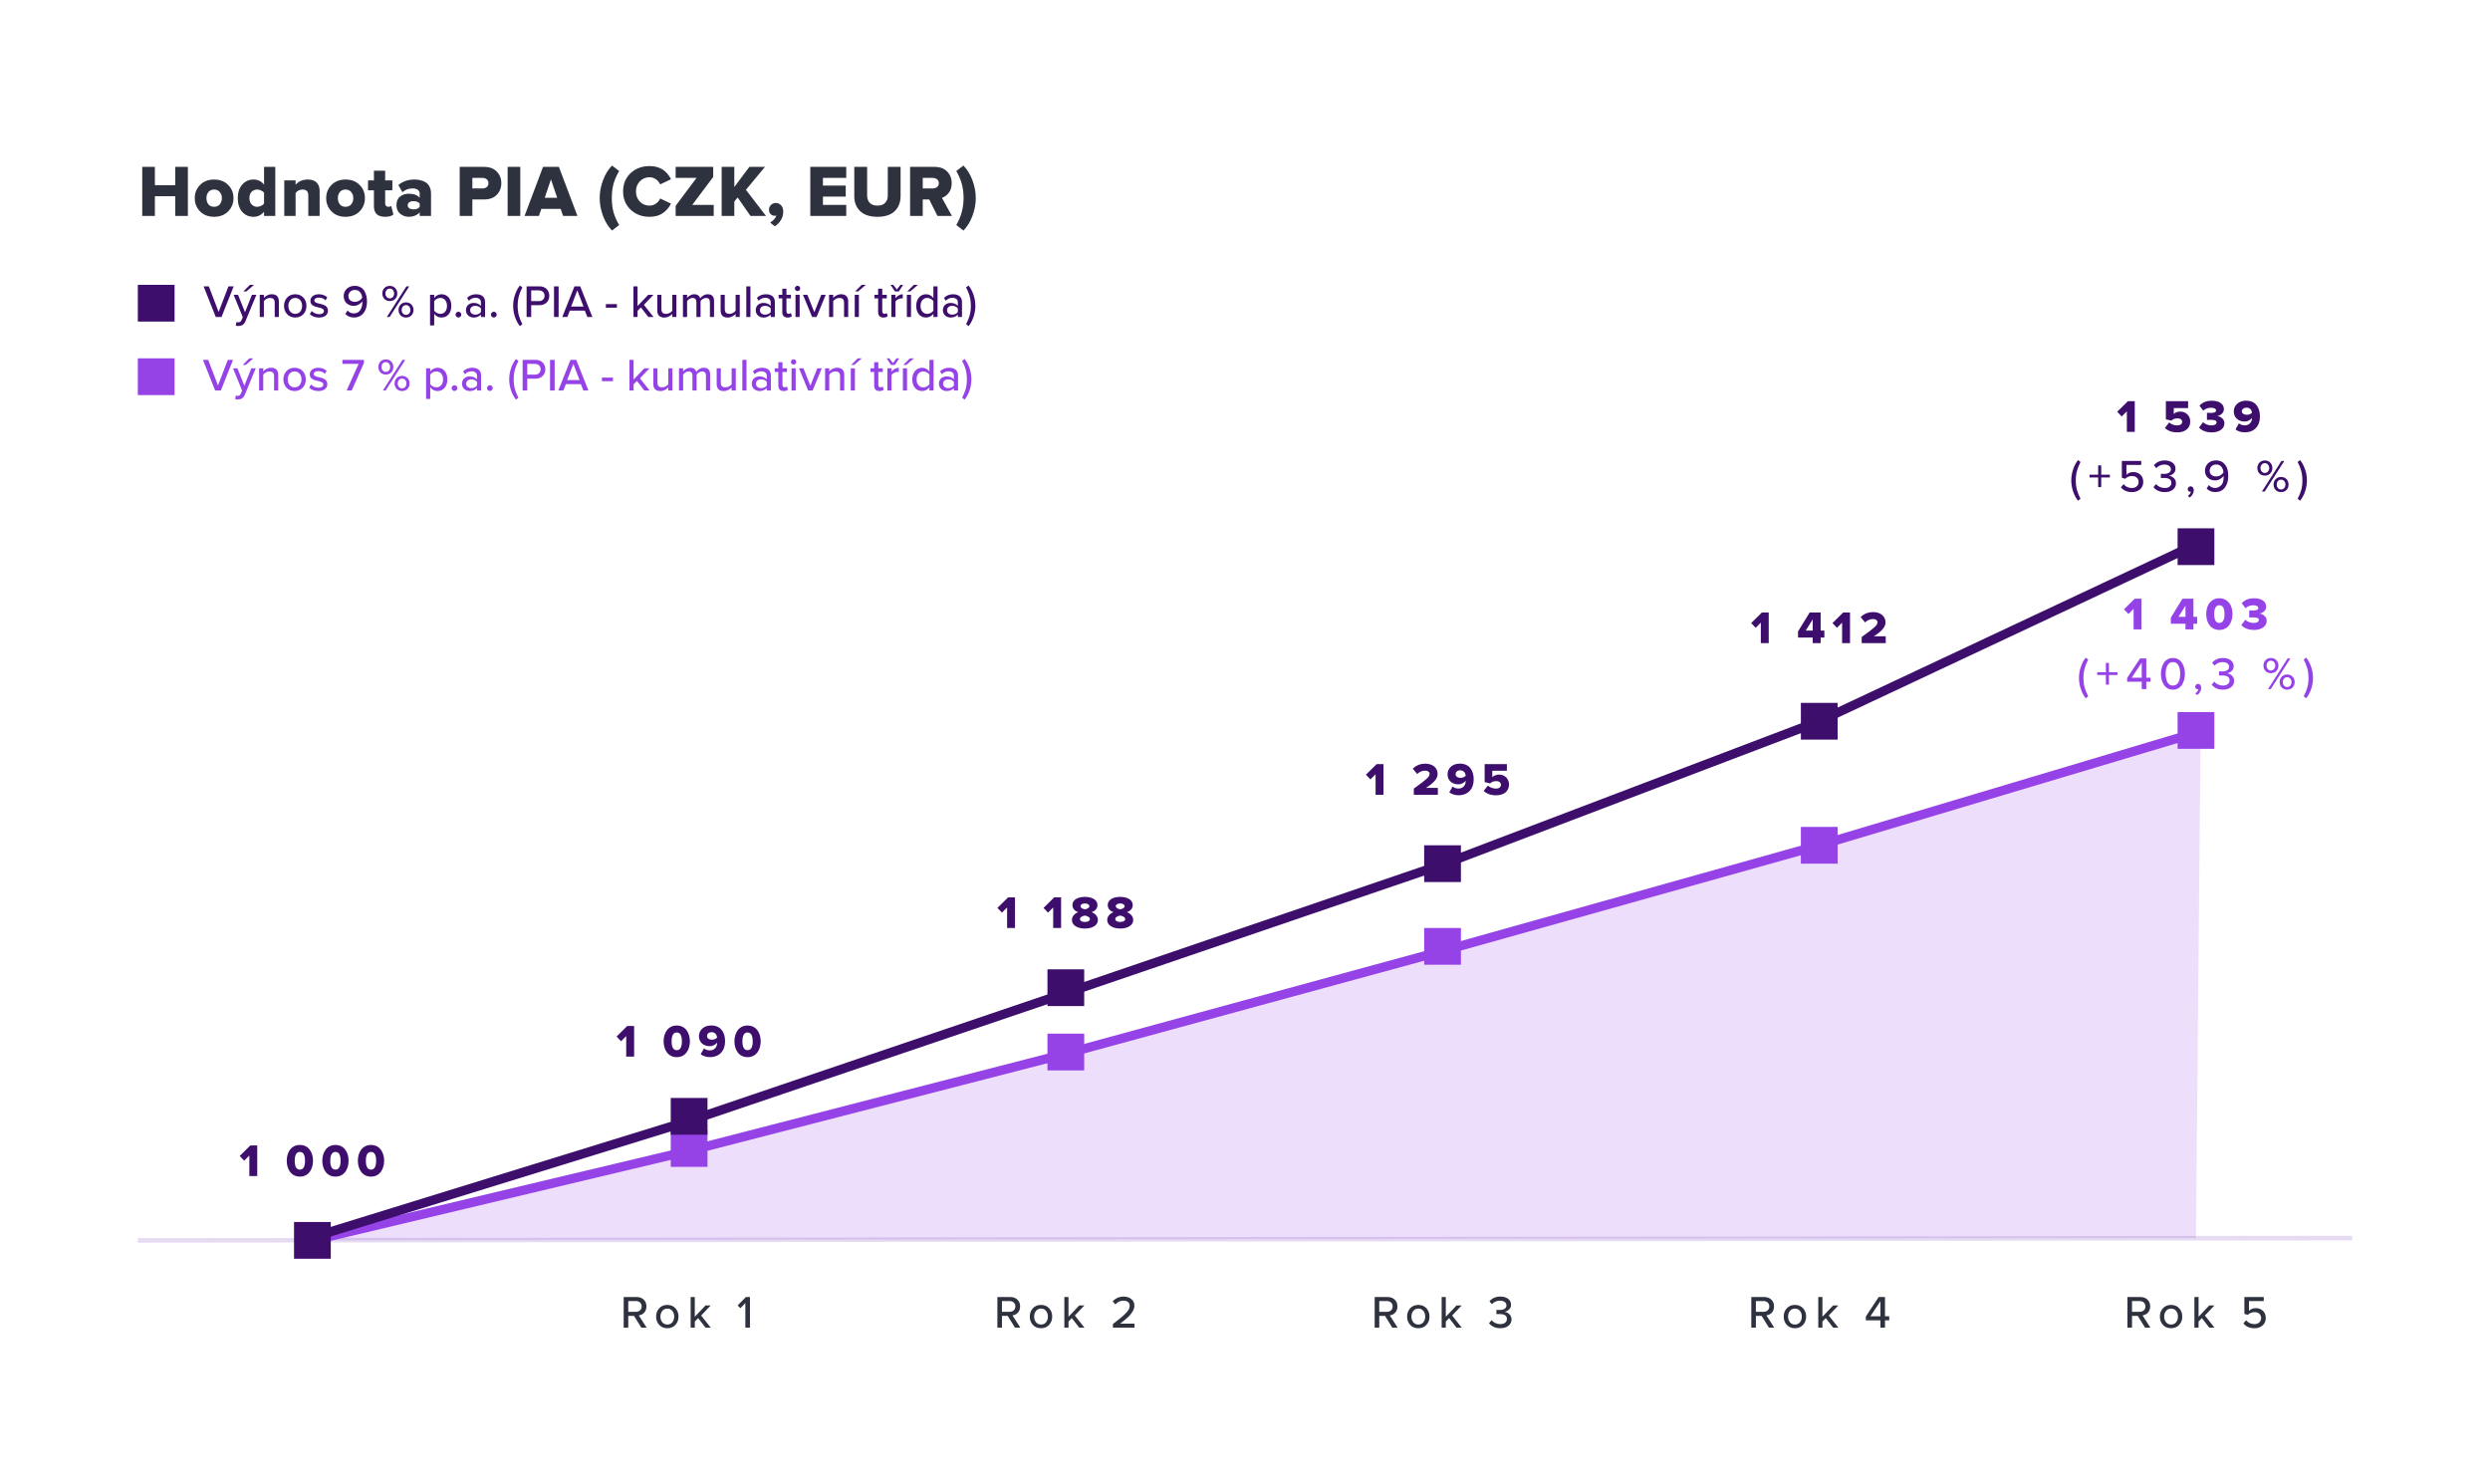 <?xml version="1.0" encoding="UTF-8"?>
<svg xmlns="http://www.w3.org/2000/svg" width="542" height="323" viewBox="0 0 542 323" fill="none">
  <rect width="542" height="323" fill="white"></rect>
  <path opacity="0.17" d="M399 183.5L479 160L478 269.5L66.5 270L118 258.5L205 237L297.5 211L399 183.5Z" fill="#9542E7"></path>
  <path opacity="0.15" d="M30 270.004L512 269.5" stroke="#5C15A2"></path>
  <path d="M40.896 47H38.144V42.712H33.712V47H30.96V36.328H33.712V40.312H38.144V36.328H40.896V47ZM46.601 47.192C45.332 47.192 44.313 46.797 43.545 46.008C42.777 45.219 42.393 44.259 42.393 43.128C42.393 41.997 42.777 41.043 43.545 40.264C44.313 39.475 45.332 39.08 46.601 39.08C47.881 39.08 48.905 39.475 49.673 40.264C50.441 41.043 50.825 41.997 50.825 43.128C50.825 44.259 50.441 45.219 49.673 46.008C48.905 46.797 47.881 47.192 46.601 47.192ZM45.369 44.488C45.668 44.84 46.079 45.016 46.601 45.016C47.124 45.016 47.535 44.84 47.833 44.488C48.143 44.125 48.297 43.672 48.297 43.128C48.297 42.595 48.143 42.152 47.833 41.8C47.535 41.437 47.124 41.256 46.601 41.256C46.079 41.256 45.668 41.437 45.369 41.8C45.081 42.152 44.937 42.595 44.937 43.128C44.937 43.672 45.081 44.125 45.369 44.488ZM59.922 47H57.474V46.104C56.845 46.829 56.082 47.192 55.186 47.192C54.194 47.192 53.373 46.835 52.722 46.12C52.082 45.395 51.762 44.397 51.762 43.128C51.762 41.891 52.082 40.909 52.722 40.184C53.373 39.448 54.194 39.08 55.186 39.08C56.114 39.08 56.877 39.448 57.474 40.184V36.328H59.922V47ZM55.986 45.016C56.253 45.016 56.525 44.952 56.802 44.824C57.09 44.685 57.314 44.515 57.474 44.312V41.944C57.314 41.741 57.09 41.576 56.802 41.448C56.525 41.32 56.253 41.256 55.986 41.256C55.485 41.256 55.074 41.427 54.754 41.768C54.445 42.109 54.29 42.563 54.29 43.128C54.29 43.693 54.45 44.152 54.77 44.504C55.09 44.845 55.495 45.016 55.986 45.016ZM69.573 47H67.109V42.536C67.109 41.683 66.688 41.256 65.845 41.256C65.248 41.256 64.747 41.507 64.341 42.008V47H61.877V39.272H64.341V40.216C64.992 39.459 65.883 39.08 67.013 39.08C67.867 39.08 68.507 39.304 68.933 39.752C69.36 40.189 69.573 40.781 69.573 41.528V47ZM75.208 47.192C73.938 47.192 72.92 46.797 72.152 46.008C71.384 45.219 71 44.259 71 43.128C71 41.997 71.384 41.043 72.152 40.264C72.92 39.475 73.938 39.08 75.208 39.08C76.488 39.08 77.512 39.475 78.28 40.264C79.048 41.043 79.432 41.997 79.432 43.128C79.432 44.259 79.048 45.219 78.28 46.008C77.512 46.797 76.488 47.192 75.208 47.192ZM73.976 44.488C74.274 44.84 74.685 45.016 75.208 45.016C75.73 45.016 76.141 44.84 76.44 44.488C76.749 44.125 76.904 43.672 76.904 43.128C76.904 42.595 76.749 42.152 76.44 41.8C76.141 41.437 75.73 41.256 75.208 41.256C74.685 41.256 74.274 41.437 73.976 41.8C73.688 42.152 73.544 42.595 73.544 43.128C73.544 43.672 73.688 44.125 73.976 44.488ZM83.808 47.192C83.019 47.192 82.416 47 82 46.616C81.595 46.232 81.392 45.667 81.392 44.92V41.416H80.112V39.272H81.392V37.16H83.84V39.272H85.408V41.416H83.84V44.232C83.84 44.467 83.899 44.659 84.016 44.808C84.144 44.947 84.315 45.016 84.528 45.016C84.838 45.016 85.046 44.952 85.152 44.824L85.632 46.68C85.27 47.021 84.662 47.192 83.808 47.192ZM93.82 47H91.356V46.232C91.111 46.52 90.769 46.755 90.332 46.936C89.905 47.107 89.447 47.192 88.956 47.192C88.284 47.192 87.671 46.973 87.116 46.536C86.572 46.088 86.3 45.459 86.3 44.648C86.3 43.795 86.567 43.171 87.1 42.776C87.633 42.371 88.252 42.168 88.956 42.168C90.076 42.168 90.876 42.467 91.356 43.064V42.136C91.356 41.795 91.217 41.523 90.94 41.32C90.663 41.117 90.279 41.016 89.788 41.016C88.967 41.016 88.236 41.288 87.596 41.832L86.716 40.28C87.655 39.48 88.823 39.08 90.22 39.08C90.711 39.08 91.159 39.133 91.564 39.24C91.98 39.336 92.359 39.496 92.7 39.72C93.052 39.944 93.324 40.264 93.516 40.68C93.719 41.096 93.82 41.592 93.82 42.168V47ZM89.98 45.576C90.641 45.576 91.1 45.389 91.356 45.016V44.328C91.089 43.965 90.631 43.784 89.98 43.784C89.628 43.784 89.335 43.864 89.1 44.024C88.865 44.173 88.748 44.392 88.748 44.68C88.748 44.968 88.865 45.192 89.1 45.352C89.335 45.501 89.628 45.576 89.98 45.576ZM102.818 47H100.066V36.328H105.41C106.562 36.328 107.469 36.669 108.13 37.352C108.792 38.024 109.122 38.867 109.122 39.88C109.122 40.883 108.792 41.725 108.13 42.408C107.469 43.08 106.562 43.416 105.41 43.416H102.818V47ZM105.042 41.016C105.416 41.016 105.72 40.915 105.954 40.712C106.2 40.509 106.322 40.232 106.322 39.88C106.322 39.517 106.2 39.235 105.954 39.032C105.72 38.829 105.416 38.728 105.042 38.728H102.818V41.016H105.042ZM113.249 47H110.497V36.328H113.249V47ZM125.687 47H122.567L122.039 45.464H117.831L117.303 47H114.183L118.199 36.328H121.655L125.687 47ZM121.287 43.064L119.927 39.048L118.567 43.064H121.287ZM134.773 48.984L133.221 50.184C132.411 49.373 131.76 48.317 131.269 47.016C130.779 45.715 130.533 44.413 130.533 43.112C130.533 41.811 130.779 40.509 131.269 39.208C131.76 37.907 132.411 36.851 133.221 36.04L134.773 37.224C134.208 38.184 133.797 39.123 133.541 40.04C133.296 40.957 133.173 41.981 133.173 43.112C133.173 44.232 133.296 45.256 133.541 46.184C133.797 47.101 134.208 48.035 134.773 48.984ZM141.408 47.192C139.754 47.192 138.378 46.68 137.28 45.656C136.181 44.621 135.632 43.293 135.632 41.672C135.632 40.04 136.176 38.712 137.264 37.688C138.362 36.664 139.744 36.152 141.408 36.152C143.552 36.152 145.104 37.107 146.064 39.016L143.696 40.136C143.514 39.699 143.21 39.331 142.784 39.032C142.368 38.733 141.909 38.584 141.408 38.584C140.544 38.584 139.829 38.883 139.264 39.48C138.709 40.067 138.432 40.797 138.432 41.672C138.432 42.547 138.709 43.283 139.264 43.88C139.829 44.467 140.544 44.76 141.408 44.76C141.909 44.76 142.368 44.611 142.784 44.312C143.21 44.013 143.514 43.645 143.696 43.208L146.064 44.328C145.658 45.139 145.072 45.821 144.304 46.376C143.546 46.92 142.581 47.192 141.408 47.192ZM155.356 47H147.068V44.808L151.612 38.728H147.068V36.328H155.244V38.52L150.684 44.6H155.356V47ZM166.733 47H163.357L160.557 42.984L159.837 43.88V47H157.085V36.328H159.837V40.712L163.117 36.328H166.509L162.365 41.32L166.733 47ZM170.488 46.024C170.488 47.336 169.88 48.419 168.664 49.272L167.64 48.44C167.906 48.301 168.178 48.083 168.456 47.784C168.733 47.485 168.914 47.197 169 46.92C168.84 46.952 168.717 46.968 168.632 46.968C168.28 46.968 167.981 46.845 167.736 46.6C167.501 46.355 167.384 46.04 167.384 45.656C167.384 45.251 167.528 44.904 167.816 44.616C168.104 44.328 168.45 44.184 168.856 44.184C169.304 44.184 169.688 44.349 170.008 44.68C170.328 45.011 170.488 45.459 170.488 46.024ZM184.203 47H176.379V36.328H184.203V38.728H179.131V40.392H184.091V42.792H179.131V44.6H184.203V47ZM191.007 47.192C189.343 47.192 188.084 46.781 187.231 45.96C186.377 45.139 185.951 44.045 185.951 42.68V36.328H188.751V42.584C188.751 43.235 188.943 43.763 189.327 44.168C189.721 44.563 190.281 44.76 191.007 44.76C191.721 44.76 192.271 44.563 192.655 44.168C193.049 43.763 193.247 43.235 193.247 42.584V36.328H196.031V42.664C196.031 44.04 195.604 45.139 194.751 45.96C193.908 46.781 192.66 47.192 191.007 47.192ZM207.205 47H204.053L202.261 43.416H200.853V47H198.101V36.328H203.445C204.597 36.328 205.503 36.664 206.165 37.336C206.826 38.008 207.157 38.856 207.157 39.88C207.157 40.733 206.943 41.432 206.517 41.976C206.101 42.509 205.605 42.877 205.029 43.08L207.205 47ZM203.029 41.016C203.402 41.016 203.717 40.915 203.973 40.712C204.229 40.509 204.357 40.227 204.357 39.864C204.357 39.512 204.229 39.235 203.973 39.032C203.717 38.829 203.402 38.728 203.029 38.728H200.853V41.016H203.029ZM209.709 50.184L208.157 48.984C209.213 47.181 209.741 45.224 209.741 43.112C209.741 41.981 209.613 40.957 209.357 40.04C209.111 39.123 208.711 38.184 208.157 37.224L209.709 36.04C210.519 36.851 211.17 37.907 211.661 39.208C212.151 40.509 212.397 41.811 212.397 43.112C212.397 44.413 212.151 45.715 211.661 47.016C211.17 48.317 210.519 49.373 209.709 50.184Z" fill="#2E323F"></path>
  <path d="M136.754 286.432V289H135.758V282.33H138.565C139.2 282.33 139.715 282.517 140.108 282.892C140.506 283.266 140.704 283.749 140.704 284.342C140.704 284.934 140.543 285.4 140.221 285.738C139.898 286.074 139.506 286.271 139.044 286.329L140.758 289H139.596L138.004 286.432H136.754ZM139.322 285.226C139.557 285.007 139.674 284.726 139.674 284.381C139.674 284.033 139.557 283.751 139.322 283.536C139.091 283.318 138.795 283.209 138.434 283.209H136.754V285.548H138.434C138.795 285.548 139.091 285.44 139.322 285.226ZM147.023 288.39C146.577 288.878 145.987 289.122 145.251 289.122C144.519 289.122 143.929 288.88 143.483 288.395C143.037 287.906 142.814 287.304 142.814 286.588C142.814 285.872 143.037 285.27 143.483 284.781C143.929 284.293 144.519 284.049 145.251 284.049C145.987 284.049 146.577 284.293 147.023 284.781C147.469 285.266 147.692 285.867 147.692 286.583C147.692 287.299 147.469 287.901 147.023 288.39ZM144.162 287.818C144.432 288.154 144.799 288.321 145.261 288.321C145.723 288.321 146.088 288.154 146.354 287.818C146.621 287.48 146.755 287.07 146.755 286.588C146.755 286.106 146.621 285.696 146.354 285.357C146.088 285.019 145.723 284.85 145.261 284.85C144.799 284.85 144.432 285.019 144.162 285.357C143.892 285.696 143.757 286.106 143.757 286.588C143.757 287.07 143.892 287.48 144.162 287.818ZM151.238 289H150.335V282.33H151.238V286.622L153.567 284.171H154.695L152.615 286.358L154.715 289H153.577L151.966 286.92L151.238 287.662V289ZM162.241 289V283.639L161.162 284.771L160.571 284.161L162.358 282.33H163.242V289H162.241Z" fill="#2E323F"></path>
  <path d="M300.224 286.432V289H299.228V282.33H302.035C302.67 282.33 303.184 282.517 303.578 282.892C303.975 283.266 304.174 283.749 304.174 284.342C304.174 284.934 304.013 285.4 303.69 285.738C303.368 286.074 302.976 286.271 302.514 286.329L304.228 289H303.065L301.474 286.432H300.224ZM302.792 285.226C303.026 285.007 303.144 284.726 303.144 284.381C303.144 284.033 303.026 283.751 302.792 283.536C302.561 283.318 302.265 283.209 301.903 283.209H300.224V285.548H301.903C302.265 285.548 302.561 285.44 302.792 285.226ZM310.493 288.39C310.047 288.878 309.456 289.122 308.721 289.122C307.988 289.122 307.399 288.88 306.953 288.395C306.507 287.906 306.284 287.304 306.284 286.588C306.284 285.872 306.507 285.27 306.953 284.781C307.399 284.293 307.988 284.049 308.721 284.049C309.456 284.049 310.047 284.293 310.493 284.781C310.939 285.266 311.162 285.867 311.162 286.583C311.162 287.299 310.939 287.901 310.493 288.39ZM307.632 287.818C307.902 288.154 308.268 288.321 308.73 288.321C309.193 288.321 309.557 288.154 309.824 287.818C310.091 287.48 310.225 287.07 310.225 286.588C310.225 286.106 310.091 285.696 309.824 285.357C309.557 285.019 309.193 284.85 308.73 284.85C308.268 284.85 307.902 285.019 307.632 285.357C307.362 285.696 307.227 286.106 307.227 286.588C307.227 287.07 307.362 287.48 307.632 287.818ZM314.708 289H313.805V282.33H314.708V286.622L317.037 284.171H318.165L316.085 286.358L318.185 289H317.047L315.436 286.92L314.708 287.662V289ZM325.496 287.999C325.825 288.152 326.196 288.229 326.609 288.229C327.023 288.229 327.36 288.128 327.62 287.926C327.881 287.721 328.011 287.442 328.011 287.091C328.011 286.391 327.487 286.041 326.438 286.041C326.025 286.041 325.786 286.044 325.721 286.051V285.138C325.796 285.147 326.041 285.152 326.458 285.152C326.875 285.152 327.22 285.069 327.493 284.903C327.77 284.734 327.908 284.487 327.908 284.161C327.908 283.832 327.773 283.577 327.503 283.395C327.236 283.212 326.896 283.121 326.482 283.121C325.822 283.121 325.241 283.377 324.739 283.888L324.212 283.268C324.798 282.574 325.584 282.229 326.57 282.232C327.264 282.232 327.827 282.392 328.26 282.711C328.693 283.03 328.909 283.466 328.909 284.02C328.909 284.446 328.763 284.793 328.47 285.06C328.177 285.326 327.84 285.493 327.459 285.558C327.833 285.59 328.185 285.751 328.514 286.041C328.846 286.327 329.012 286.731 329.012 287.252C329.012 287.773 328.79 288.215 328.348 288.58C327.908 288.941 327.316 289.122 326.57 289.122C326.017 289.122 325.527 289.02 325.101 288.814C324.674 288.609 324.347 288.347 324.119 288.028L324.681 287.379C324.896 287.639 325.167 287.846 325.496 287.999Z" fill="#2E323F"></path>
  <path d="M382.204 286.432V289H381.208V282.33H384.016C384.65 282.33 385.165 282.517 385.559 282.892C385.956 283.266 386.154 283.749 386.154 284.342C386.154 284.934 385.993 285.4 385.671 285.738C385.349 286.074 384.956 286.271 384.494 286.329L386.208 289H385.046L383.454 286.432H382.204ZM384.772 285.226C385.007 285.007 385.124 284.726 385.124 284.381C385.124 284.033 385.007 283.751 384.772 283.536C384.541 283.318 384.245 283.209 383.884 283.209H382.204V285.548H383.884C384.245 285.548 384.541 285.44 384.772 285.226ZM392.474 288.39C392.028 288.878 391.437 289.122 390.701 289.122C389.969 289.122 389.38 288.88 388.934 288.395C388.488 287.906 388.265 287.304 388.265 286.588C388.265 285.872 388.488 285.27 388.934 284.781C389.38 284.293 389.969 284.049 390.701 284.049C391.437 284.049 392.028 284.293 392.474 284.781C392.92 285.266 393.143 285.867 393.143 286.583C393.143 287.299 392.92 287.901 392.474 288.39ZM389.612 287.818C389.882 288.154 390.249 288.321 390.711 288.321C391.173 288.321 391.538 288.154 391.805 287.818C392.072 287.48 392.205 287.07 392.205 286.588C392.205 286.106 392.072 285.696 391.805 285.357C391.538 285.019 391.173 284.85 390.711 284.85C390.249 284.85 389.882 285.019 389.612 285.357C389.342 285.696 389.207 286.106 389.207 286.588C389.207 287.07 389.342 287.48 389.612 287.818ZM396.688 289H395.785V282.33H396.688V286.622L399.018 284.171H400.146L398.065 286.358L400.165 289H399.027L397.416 286.92L396.688 287.662V289ZM409.312 289V287.398H406.139V286.578L408.941 282.33H410.309V286.52H411.231V287.398H410.309V289H409.312ZM409.312 286.52V283.238L407.13 286.52H409.312Z" fill="#2E323F"></path>
  <path d="M464.077 286.432V289H463.081V282.33H465.889C466.523 282.33 467.038 282.517 467.432 282.892C467.829 283.266 468.027 283.749 468.027 284.342C468.027 284.934 467.866 285.4 467.544 285.738C467.222 286.074 466.829 286.271 466.367 286.329L468.081 289H466.919L465.327 286.432H464.077ZM466.646 285.226C466.88 285.007 466.997 284.726 466.997 284.381C466.997 284.033 466.88 283.751 466.646 283.536C466.414 283.318 466.118 283.209 465.757 283.209H464.077V285.548H465.757C466.118 285.548 466.414 285.44 466.646 285.226ZM474.347 288.39C473.901 288.878 473.31 289.122 472.574 289.122C471.842 289.122 471.253 288.88 470.807 288.395C470.361 287.906 470.138 287.304 470.138 286.588C470.138 285.872 470.361 285.27 470.807 284.781C471.253 284.293 471.842 284.049 472.574 284.049C473.31 284.049 473.901 284.293 474.347 284.781C474.793 285.266 475.016 285.867 475.016 286.583C475.016 287.299 474.793 287.901 474.347 288.39ZM471.485 287.818C471.756 288.154 472.122 288.321 472.584 288.321C473.046 288.321 473.411 288.154 473.678 287.818C473.945 287.48 474.078 287.07 474.078 286.588C474.078 286.106 473.945 285.696 473.678 285.357C473.411 285.019 473.046 284.85 472.584 284.85C472.122 284.85 471.756 285.019 471.485 285.357C471.215 285.696 471.08 286.106 471.08 286.588C471.08 287.07 471.215 287.48 471.485 287.818ZM478.562 289H477.658V282.33H478.562V286.622L480.891 284.171H482.019L479.938 286.358L482.038 289H480.9L479.289 286.92L478.562 287.662V289ZM490.731 288.229C491.158 288.229 491.506 288.106 491.776 287.862C492.047 287.615 492.182 287.298 492.182 286.91C492.182 286.523 492.051 286.212 491.791 285.978C491.534 285.74 491.189 285.621 490.756 285.621C490.176 285.621 489.675 285.821 489.252 286.222L488.534 285.992V282.33H492.753V283.209H489.535V285.338C489.929 284.947 490.429 284.752 491.034 284.752C491.64 284.752 492.151 284.944 492.567 285.328C492.984 285.709 493.192 286.233 493.192 286.9C493.192 287.568 492.963 288.105 492.504 288.512C492.045 288.919 491.459 289.122 490.746 289.122C489.691 289.122 488.884 288.772 488.324 288.072L488.915 287.389C489.368 287.949 489.973 288.229 490.731 288.229Z" fill="#2E323F"></path>
  <path d="M218.097 286.432V289H217.101V282.33H219.908C220.543 282.33 221.057 282.517 221.451 282.892C221.848 283.266 222.047 283.749 222.047 284.342C222.047 284.934 221.886 285.4 221.563 285.738C221.241 286.074 220.849 286.271 220.387 286.329L222.101 289H220.938L219.347 286.432H218.097ZM220.665 285.226C220.899 285.007 221.017 284.726 221.017 284.381C221.017 284.033 220.899 283.751 220.665 283.536C220.434 283.318 220.138 283.209 219.776 283.209H218.097V285.548H219.776C220.138 285.548 220.434 285.44 220.665 285.226ZM228.366 288.39C227.92 288.878 227.329 289.122 226.594 289.122C225.861 289.122 225.272 288.88 224.826 288.395C224.38 287.906 224.157 287.304 224.157 286.588C224.157 285.872 224.38 285.27 224.826 284.781C225.272 284.293 225.861 284.049 226.594 284.049C227.329 284.049 227.92 284.293 228.366 284.781C228.812 285.266 229.035 285.867 229.035 286.583C229.035 287.299 228.812 287.901 228.366 288.39ZM225.505 287.818C225.775 288.154 226.141 288.321 226.604 288.321C227.066 288.321 227.43 288.154 227.697 287.818C227.964 287.48 228.098 287.07 228.098 286.588C228.098 286.106 227.964 285.696 227.697 285.357C227.43 285.019 227.066 284.85 226.604 284.85C226.141 284.85 225.775 285.019 225.505 285.357C225.235 285.696 225.1 286.106 225.1 286.588C225.1 287.07 225.235 287.48 225.505 287.818ZM232.581 289H231.678V282.33H232.581V286.622L234.91 284.171H236.038L233.958 286.358L236.058 289H234.92L233.309 286.92L232.581 287.662V289ZM242.251 289V288.209C242.944 287.675 243.491 287.244 243.892 286.915C244.292 286.586 244.66 286.254 244.995 285.919C245.334 285.58 245.57 285.281 245.703 285.021C245.837 284.76 245.903 284.5 245.903 284.239C245.903 283.871 245.776 283.593 245.522 283.404C245.269 283.215 244.963 283.121 244.604 283.121C243.859 283.121 243.255 283.395 242.793 283.941L242.202 283.292C242.476 282.953 242.824 282.693 243.247 282.511C243.67 282.325 244.119 282.232 244.595 282.232C245.236 282.232 245.785 282.41 246.24 282.765C246.696 283.116 246.924 283.608 246.924 284.239C246.924 284.653 246.785 285.082 246.509 285.528C246.232 285.971 245.889 286.383 245.479 286.764C245.068 287.141 244.523 287.594 243.843 288.121H246.953V289H242.251Z" fill="#2E323F"></path>
  <rect x="146" y="246" width="8" height="8" fill="#9542E7"></rect>
  <rect x="228" y="225" width="8" height="8" fill="#9542E7"></rect>
  <rect x="310" y="202" width="8" height="8" fill="#9542E7"></rect>
  <rect x="392" y="180" width="8" height="8" fill="#9542E7"></rect>
  <rect x="474" y="155" width="8" height="8" fill="#9542E7"></rect>
  <rect x="146" y="239" width="8" height="8" fill="#3D0E6C"></rect>
  <rect x="228" y="211" width="8" height="8" fill="#3D0E6C"></rect>
  <rect x="310" y="184" width="8" height="8" fill="#3D0E6C"></rect>
  <rect x="392" y="153" width="8" height="8" fill="#3D0E6C"></rect>
  <rect x="474" y="115" width="8" height="8" fill="#3D0E6C"></rect>
  <rect x="30" y="62" width="8" height="8" fill="#3D0E6C"></rect>
  <rect x="30" y="78" width="8" height="8" fill="#9542E7"></rect>
  <path d="M466.145 137H464.425V132.53L463.305 133.66L462.325 132.63L464.655 130.33H466.145V137ZM477.447 137H475.717V135.78H472.527V134.44L475.057 130.33H477.447V134.27H478.257V135.78H477.447V137ZM475.717 134.27V131.83L474.197 134.27H475.717ZM484.349 136.83C483.982 137.023 483.562 137.12 483.089 137.12C482.615 137.12 482.192 137.023 481.819 136.83C481.452 136.637 481.152 136.377 480.919 136.05C480.692 135.723 480.519 135.36 480.399 134.96C480.285 134.553 480.229 134.123 480.229 133.67C480.229 133.057 480.329 132.497 480.529 131.99C480.729 131.483 481.049 131.063 481.489 130.73C481.935 130.397 482.469 130.23 483.089 130.23C483.709 130.23 484.239 130.397 484.679 130.73C485.125 131.063 485.449 131.483 485.649 131.99C485.849 132.497 485.949 133.057 485.949 133.67C485.949 134.123 485.889 134.553 485.769 134.96C485.655 135.36 485.482 135.723 485.249 136.05C485.022 136.377 484.722 136.637 484.349 136.83ZM481.969 133.67C481.969 134.957 482.342 135.6 483.089 135.6C483.835 135.6 484.209 134.957 484.209 133.67C484.209 132.39 483.835 131.75 483.089 131.75C482.342 131.75 481.969 132.39 481.969 133.67ZM490.629 137.12C490.016 137.12 489.469 137.023 488.989 136.83C488.516 136.637 488.142 136.383 487.869 136.07L488.739 134.9C488.966 135.127 489.246 135.3 489.579 135.42C489.919 135.54 490.246 135.6 490.559 135.6C490.919 135.6 491.196 135.54 491.389 135.42C491.582 135.3 491.679 135.143 491.679 134.95C491.679 134.757 491.589 134.617 491.409 134.53C491.236 134.437 490.929 134.39 490.489 134.39C489.956 134.39 489.656 134.393 489.589 134.4V132.87C489.676 132.877 489.976 132.88 490.489 132.88C491.209 132.88 491.569 132.707 491.569 132.36C491.569 132.16 491.466 132.01 491.259 131.91C491.052 131.803 490.782 131.75 490.449 131.75C489.822 131.75 489.269 131.963 488.789 132.39L487.959 131.31C488.599 130.59 489.489 130.23 490.629 130.23C491.469 130.23 492.119 130.397 492.579 130.73C493.046 131.057 493.279 131.5 493.279 132.06C493.279 132.44 493.136 132.77 492.849 133.05C492.569 133.323 492.226 133.493 491.819 133.56C492.219 133.6 492.579 133.763 492.899 134.05C493.226 134.33 493.389 134.693 493.389 135.14C493.389 135.727 493.136 136.203 492.629 136.57C492.122 136.937 491.456 137.12 490.629 137.12ZM452.918 149.937C452.661 149.159 452.532 148.371 452.532 147.573C452.532 146.772 452.661 145.985 452.918 145.21C453.175 144.435 453.533 143.748 453.992 143.149L454.544 143.56C454.199 144.24 453.94 144.888 453.768 145.503C453.598 146.115 453.514 146.805 453.514 147.573C453.514 148.338 453.598 149.028 453.768 149.644C453.937 150.256 454.196 150.898 454.544 151.572L453.992 151.992C453.533 151.4 453.175 150.715 452.918 149.937ZM459.052 146.929V149.028H458.388V146.929H456.508V146.328H458.388V144.302H459.052V146.328H460.932V146.929H459.052ZM466.191 150V148.398H463.018V147.578L465.82 143.33H467.188V147.52H468.11V148.398H467.188V150H466.191ZM466.191 147.52V144.238L464.009 147.52H466.191ZM470.523 147.905C470.423 147.508 470.372 147.096 470.372 146.67C470.372 146.243 470.423 145.832 470.523 145.435C470.624 145.037 470.776 144.671 470.978 144.336C471.183 143.997 471.456 143.729 471.798 143.53C472.143 143.332 472.538 143.232 472.984 143.232C473.43 143.232 473.824 143.332 474.166 143.53C474.511 143.729 474.785 143.997 474.986 144.336C475.191 144.671 475.343 145.037 475.44 145.435C475.541 145.832 475.592 146.243 475.592 146.67C475.592 147.096 475.541 147.508 475.44 147.905C475.343 148.302 475.191 148.67 474.986 149.009C474.785 149.344 474.511 149.614 474.166 149.819C473.824 150.021 473.43 150.122 472.984 150.122C472.538 150.122 472.143 150.021 471.798 149.819C471.456 149.614 471.183 149.344 470.978 149.009C470.776 148.67 470.624 148.302 470.523 147.905ZM474.186 148.496C474.443 148.005 474.571 147.396 474.571 146.67C474.571 145.944 474.443 145.339 474.186 144.854C473.932 144.365 473.531 144.121 472.984 144.121C472.438 144.121 472.035 144.365 471.778 144.854C471.521 145.339 471.393 145.944 471.393 146.67C471.393 147.396 471.521 148.005 471.778 148.496C472.035 148.984 472.438 149.229 472.984 149.229C473.531 149.229 473.932 148.984 474.186 148.496ZM477.985 149.883C477.884 149.775 477.834 149.639 477.834 149.473C477.834 149.303 477.893 149.16 478.01 149.043C478.13 148.923 478.282 148.862 478.464 148.862C478.646 148.862 478.804 148.937 478.938 149.087C479.074 149.237 479.143 149.453 479.143 149.736C479.143 150.02 479.063 150.304 478.903 150.591C478.744 150.877 478.531 151.113 478.264 151.299L477.844 150.952C478.01 150.851 478.158 150.71 478.288 150.527C478.418 150.348 478.496 150.179 478.522 150.02L478.371 150.039C478.218 150.039 478.09 149.987 477.985 149.883ZM482.791 148.999C483.12 149.152 483.491 149.229 483.904 149.229C484.318 149.229 484.655 149.128 484.915 148.926C485.175 148.721 485.306 148.442 485.306 148.091C485.306 147.391 484.782 147.041 483.733 147.041C483.32 147.041 483.081 147.044 483.016 147.051V146.138C483.09 146.147 483.336 146.152 483.753 146.152C484.17 146.152 484.515 146.069 484.788 145.903C485.065 145.734 485.203 145.487 485.203 145.161C485.203 144.832 485.068 144.577 484.798 144.395C484.531 144.212 484.191 144.121 483.777 144.121C483.117 144.121 482.535 144.377 482.034 144.888L481.507 144.268C482.093 143.574 482.879 143.229 483.865 143.232C484.559 143.232 485.122 143.392 485.555 143.711C485.988 144.03 486.204 144.466 486.204 145.02C486.204 145.446 486.058 145.793 485.765 146.06C485.472 146.326 485.135 146.493 484.754 146.558C485.128 146.59 485.48 146.751 485.809 147.041C486.141 147.327 486.307 147.731 486.307 148.252C486.307 148.773 486.085 149.215 485.643 149.58C485.203 149.941 484.611 150.122 483.865 150.122C483.312 150.122 482.822 150.02 482.396 149.814C481.969 149.609 481.642 149.347 481.414 149.028L481.976 148.379C482.19 148.639 482.462 148.846 482.791 148.999ZM493.135 146.064C492.835 145.755 492.686 145.365 492.686 144.893C492.686 144.417 492.835 144.022 493.135 143.706C493.438 143.39 493.83 143.232 494.312 143.232C494.793 143.232 495.186 143.39 495.488 143.706C495.794 144.022 495.947 144.417 495.947 144.893C495.947 145.365 495.794 145.755 495.488 146.064C495.186 146.374 494.793 146.528 494.312 146.528C493.83 146.528 493.438 146.374 493.135 146.064ZM493.677 150L497.939 143.33H498.55L494.277 150H493.677ZM494.99 145.645C495.169 145.439 495.259 145.184 495.259 144.878C495.259 144.572 495.169 144.32 494.99 144.121C494.814 143.919 494.588 143.818 494.312 143.818C494.035 143.818 493.809 143.919 493.633 144.121C493.457 144.32 493.369 144.572 493.369 144.878C493.369 145.184 493.457 145.439 493.633 145.645C493.809 145.85 494.035 145.952 494.312 145.952C494.588 145.952 494.814 145.85 494.99 145.645ZM496.67 149.658C496.367 149.346 496.216 148.953 496.216 148.481C496.216 148.006 496.367 147.611 496.67 147.295C496.976 146.979 497.368 146.821 497.847 146.821C498.328 146.821 498.721 146.979 499.023 147.295C499.326 147.611 499.478 148.006 499.478 148.481C499.478 148.953 499.326 149.346 499.023 149.658C498.721 149.967 498.328 150.122 497.847 150.122C497.368 150.122 496.976 149.967 496.67 149.658ZM498.53 149.243C498.709 149.041 498.799 148.786 498.799 148.477C498.799 148.167 498.709 147.913 498.53 147.715C498.354 147.513 498.127 147.412 497.847 147.412C497.567 147.412 497.339 147.511 497.163 147.71C496.987 147.909 496.899 148.164 496.899 148.477C496.899 148.789 496.987 149.045 497.163 149.243C497.339 149.442 497.567 149.541 497.847 149.541C498.127 149.541 498.354 149.442 498.53 149.243ZM502.237 149.648C502.407 149.03 502.491 148.338 502.491 147.573C502.491 146.805 502.405 146.113 502.232 145.498C502.063 144.88 501.803 144.233 501.451 143.56L501.998 143.149C502.464 143.748 502.825 144.434 503.082 145.205C503.342 145.977 503.473 146.766 503.473 147.573C503.473 148.377 503.344 149.167 503.087 149.941C502.83 150.713 502.467 151.396 501.998 151.992L501.451 151.572C501.806 150.905 502.068 150.264 502.237 149.648Z" fill="#9542E7"></path>
  <path d="M464.675 94H462.955V89.53L461.835 90.66L460.855 89.63L463.185 87.33H464.675V94ZM473.926 94.12C472.793 94.12 471.896 93.797 471.236 93.15L472.176 91.95C472.649 92.383 473.226 92.6 473.906 92.6C474.253 92.6 474.519 92.527 474.706 92.38C474.899 92.233 474.996 92.05 474.996 91.83C474.996 91.597 474.906 91.41 474.726 91.27C474.546 91.13 474.289 91.06 473.956 91.06C473.429 91.06 472.989 91.227 472.636 91.56L471.446 91.27V87.33H476.286V88.83H473.166V90.12C473.533 89.767 474.009 89.59 474.596 89.59C475.183 89.59 475.686 89.79 476.106 90.19C476.533 90.59 476.746 91.113 476.746 91.76C476.746 92.48 476.493 93.053 475.986 93.48C475.479 93.907 474.793 94.12 473.926 94.12ZM481.428 94.12C480.814 94.12 480.268 94.023 479.788 93.83C479.314 93.637 478.941 93.383 478.668 93.07L479.538 91.9C479.764 92.127 480.044 92.3 480.378 92.42C480.718 92.54 481.044 92.6 481.358 92.6C481.718 92.6 481.994 92.54 482.188 92.42C482.381 92.3 482.478 92.143 482.478 91.95C482.478 91.757 482.388 91.617 482.208 91.53C482.034 91.437 481.728 91.39 481.288 91.39C480.754 91.39 480.454 91.393 480.388 91.4V89.87C480.474 89.877 480.774 89.88 481.288 89.88C482.008 89.88 482.368 89.707 482.368 89.36C482.368 89.16 482.264 89.01 482.058 88.91C481.851 88.803 481.581 88.75 481.248 88.75C480.621 88.75 480.068 88.963 479.588 89.39L478.758 88.31C479.398 87.59 480.288 87.23 481.428 87.23C482.268 87.23 482.918 87.397 483.378 87.73C483.844 88.057 484.078 88.5 484.078 89.06C484.078 89.44 483.934 89.77 483.648 90.05C483.368 90.323 483.024 90.493 482.618 90.56C483.018 90.6 483.378 90.763 483.698 91.05C484.024 91.33 484.188 91.693 484.188 92.14C484.188 92.727 483.934 93.203 483.428 93.57C482.921 93.937 482.254 94.12 481.428 94.12ZM488.623 94.11C487.81 94.11 487.137 93.897 486.603 93.47L487.343 92.15C487.703 92.443 488.13 92.59 488.623 92.59C489.09 92.59 489.467 92.443 489.753 92.15C490.04 91.85 490.183 91.49 490.183 91.07V90.99C490.017 91.217 489.783 91.403 489.483 91.55C489.19 91.69 488.88 91.76 488.553 91.76C487.92 91.76 487.373 91.563 486.913 91.17C486.46 90.777 486.233 90.24 486.233 89.56C486.233 88.873 486.483 88.313 486.983 87.88C487.483 87.44 488.12 87.22 488.893 87.22C489.9 87.22 490.657 87.54 491.163 88.18C491.67 88.813 491.923 89.64 491.923 90.66C491.923 91.72 491.627 92.56 491.033 93.18C490.44 93.8 489.637 94.11 488.623 94.11ZM489.063 90.29C489.53 90.29 489.903 90.14 490.183 89.84C490.163 89.533 490.053 89.273 489.853 89.06C489.66 88.847 489.373 88.74 488.993 88.74C488.693 88.74 488.45 88.817 488.263 88.97C488.077 89.123 487.983 89.3 487.983 89.5C487.983 89.76 488.09 89.957 488.303 90.09C488.523 90.223 488.777 90.29 489.063 90.29ZM451.242 106.937C450.985 106.159 450.856 105.371 450.856 104.573C450.856 103.772 450.985 102.985 451.242 102.21C451.499 101.435 451.857 100.748 452.316 100.149L452.868 100.56C452.523 101.24 452.264 101.888 452.092 102.503C451.923 103.115 451.838 103.805 451.838 104.573C451.838 105.338 451.923 106.028 452.092 106.644C452.261 107.256 452.52 107.898 452.868 108.572L452.316 108.992C451.857 108.4 451.499 107.715 451.242 106.937ZM457.376 103.929V106.028H456.712V103.929H454.832V103.328H456.712V101.302H457.376V103.328H459.256V103.929H457.376ZM464.062 106.229C464.488 106.229 464.836 106.106 465.106 105.862C465.377 105.615 465.512 105.298 465.512 104.91C465.512 104.523 465.382 104.212 465.121 103.978C464.864 103.74 464.519 103.621 464.086 103.621C463.507 103.621 463.005 103.821 462.582 104.222L461.864 103.992V100.33H466.083V101.209H462.865V103.338C463.259 102.947 463.759 102.752 464.364 102.752C464.97 102.752 465.481 102.944 465.897 103.328C466.314 103.709 466.522 104.233 466.522 104.9C466.522 105.568 466.293 106.105 465.834 106.512C465.375 106.919 464.789 107.122 464.076 107.122C463.021 107.122 462.214 106.772 461.654 106.072L462.245 105.389C462.698 105.949 463.303 106.229 464.062 106.229ZM470.127 105.999C470.456 106.152 470.827 106.229 471.24 106.229C471.654 106.229 471.991 106.128 472.251 105.926C472.511 105.721 472.642 105.442 472.642 105.091C472.642 104.391 472.118 104.041 471.069 104.041C470.656 104.041 470.417 104.044 470.352 104.051V103.138C470.426 103.147 470.672 103.152 471.089 103.152C471.506 103.152 471.851 103.069 472.124 102.903C472.401 102.734 472.539 102.487 472.539 102.161C472.539 101.832 472.404 101.577 472.134 101.395C471.867 101.212 471.527 101.121 471.113 101.121C470.452 101.121 469.871 101.377 469.37 101.888L468.843 101.268C469.429 100.574 470.215 100.229 471.201 100.232C471.895 100.232 472.458 100.392 472.891 100.711C473.324 101.03 473.54 101.466 473.54 102.02C473.54 102.446 473.394 102.793 473.101 103.06C472.808 103.326 472.471 103.493 472.09 103.558C472.464 103.59 472.816 103.751 473.145 104.041C473.477 104.327 473.643 104.731 473.643 105.252C473.643 105.773 473.421 106.215 472.979 106.58C472.539 106.941 471.947 107.122 471.201 107.122C470.648 107.122 470.158 107.02 469.731 106.814C469.305 106.609 468.978 106.347 468.75 106.028L469.312 105.379C469.526 105.639 469.798 105.846 470.127 105.999ZM476.358 106.883C476.257 106.775 476.207 106.639 476.207 106.473C476.207 106.303 476.266 106.16 476.383 106.043C476.503 105.923 476.655 105.862 476.837 105.862C477.019 105.862 477.177 105.937 477.311 106.087C477.447 106.237 477.516 106.453 477.516 106.736C477.516 107.02 477.436 107.304 477.276 107.591C477.117 107.877 476.904 108.113 476.637 108.299L476.217 107.952C476.383 107.851 476.531 107.71 476.661 107.527C476.791 107.348 476.869 107.179 476.896 107.02L476.744 107.039C476.591 107.039 476.463 106.987 476.358 106.883ZM482.199 106.219C482.606 106.219 483.011 106.046 483.415 105.701C483.819 105.356 484.021 104.729 484.021 103.821V103.592C483.848 103.846 483.591 104.074 483.249 104.275C482.907 104.477 482.551 104.578 482.18 104.578C481.545 104.578 481.016 104.389 480.593 104.012C480.17 103.634 479.958 103.123 479.958 102.479C479.958 101.834 480.179 101.297 480.622 100.867C481.065 100.434 481.644 100.218 482.36 100.218C482.826 100.218 483.233 100.311 483.581 100.496C483.933 100.678 484.261 101.012 484.567 101.497C484.873 101.982 485.026 102.711 485.026 103.685C485.026 104.661 484.781 105.477 484.289 106.131C483.801 106.785 483.104 107.112 482.199 107.112C481.424 107.112 480.798 106.855 480.319 106.341L480.798 105.589C481.172 106.009 481.639 106.219 482.199 106.219ZM483.547 101.629C483.286 101.284 482.922 101.111 482.453 101.111C481.984 101.111 481.621 101.245 481.364 101.512C481.107 101.779 480.979 102.101 480.979 102.479C480.979 102.856 481.114 103.156 481.384 103.377C481.657 103.598 481.976 103.709 482.341 103.709C482.705 103.709 483.028 103.629 483.308 103.47C483.588 103.31 483.814 103.094 483.986 102.82C483.954 102.368 483.807 101.971 483.547 101.629ZM491.811 103.064C491.511 102.755 491.361 102.365 491.361 101.893C491.361 101.417 491.511 101.022 491.811 100.706C492.113 100.39 492.506 100.232 492.987 100.232C493.469 100.232 493.861 100.39 494.164 100.706C494.47 101.022 494.623 101.417 494.623 101.893C494.623 102.365 494.47 102.755 494.164 103.064C493.861 103.374 493.469 103.528 492.987 103.528C492.506 103.528 492.113 103.374 491.811 103.064ZM492.353 107L496.615 100.33H497.226L492.953 107H492.353ZM493.666 102.645C493.845 102.439 493.935 102.184 493.935 101.878C493.935 101.572 493.845 101.32 493.666 101.121C493.49 100.919 493.264 100.818 492.987 100.818C492.711 100.818 492.484 100.919 492.309 101.121C492.133 101.32 492.045 101.572 492.045 101.878C492.045 102.184 492.133 102.439 492.309 102.645C492.484 102.85 492.711 102.952 492.987 102.952C493.264 102.952 493.49 102.85 493.666 102.645ZM495.346 106.658C495.043 106.346 494.892 105.953 494.892 105.481C494.892 105.006 495.043 104.611 495.346 104.295C495.652 103.979 496.044 103.821 496.522 103.821C497.004 103.821 497.396 103.979 497.699 104.295C498.002 104.611 498.153 105.006 498.153 105.481C498.153 105.953 498.002 106.346 497.699 106.658C497.396 106.967 497.004 107.122 496.522 107.122C496.044 107.122 495.652 106.967 495.346 106.658ZM497.206 106.243C497.385 106.041 497.475 105.786 497.475 105.477C497.475 105.167 497.385 104.913 497.206 104.715C497.03 104.513 496.802 104.412 496.522 104.412C496.243 104.412 496.015 104.511 495.839 104.71C495.663 104.909 495.575 105.164 495.575 105.477C495.575 105.789 495.663 106.045 495.839 106.243C496.015 106.442 496.243 106.541 496.522 106.541C496.802 106.541 497.03 106.442 497.206 106.243ZM500.913 106.648C501.082 106.03 501.167 105.338 501.167 104.573C501.167 103.805 501.081 103.113 500.908 102.498C500.739 101.88 500.479 101.233 500.127 100.56L500.674 100.149C501.139 100.748 501.501 101.434 501.758 102.205C502.018 102.977 502.148 103.766 502.148 104.573C502.148 105.377 502.02 106.167 501.763 106.941C501.506 107.713 501.143 108.396 500.674 108.992L500.127 108.572C500.482 107.905 500.744 107.264 500.913 106.648Z" fill="#3D0E6C"></path>
  <path d="M385 140H383.28V135.53L382.16 136.66L381.18 135.63L383.51 133.33H385V140ZM396.301 140H394.571V138.78H391.381V137.44L393.911 133.33H396.301V137.27H397.111V138.78H396.301V140ZM394.571 137.27V134.83L393.051 137.27H394.571ZM402.693 140H400.973V135.53L399.853 136.66L398.873 135.63L401.203 133.33H402.693V140ZM410.466 140H405.236V138.66C408.126 136.57 408.666 136.11 408.666 135.45C408.666 134.99 408.236 134.75 407.716 134.75C407.006 134.75 406.446 135.03 405.966 135.48L405.016 134.34C405.726 133.56 406.786 133.23 407.716 133.23C409.286 133.23 410.416 134.11 410.416 135.45C410.416 136.47 409.686 137.34 407.896 138.5H410.466V140Z" fill="#3D0E6C"></path>
  <path d="M301.145 173H299.425V168.53L298.305 169.66L297.325 168.63L299.655 166.33H301.145V173ZM312.977 173H307.747V171.66C310.637 169.57 311.177 169.11 311.177 168.45C311.177 167.99 310.747 167.75 310.227 167.75C309.517 167.75 308.957 168.03 308.477 168.48L307.527 167.34C308.237 166.56 309.297 166.23 310.227 166.23C311.797 166.23 312.927 167.11 312.927 168.45C312.927 169.47 312.197 170.34 310.407 171.5H312.977V173ZM315.461 172.47L316.201 171.21C316.571 171.51 316.941 171.65 317.481 171.65C318.401 171.65 319.041 170.95 319.041 170.04V169.96C318.711 170.4 318.081 170.73 317.411 170.73C316.211 170.73 315.091 169.98 315.091 168.56C315.091 167.19 316.201 166.22 317.751 166.22C319.861 166.22 320.781 167.74 320.781 169.66C320.781 171.78 319.501 173.11 317.481 173.11C316.701 173.11 315.961 172.87 315.461 172.47ZM319.041 168.87C319.001 168.32 318.671 167.68 317.831 167.68C317.191 167.68 316.841 168.09 316.841 168.48C316.841 169.08 317.381 169.32 317.921 169.32C318.341 169.32 318.751 169.16 319.041 168.87ZM322.953 172.15L323.873 171C324.333 171.43 324.983 171.66 325.623 171.66C326.353 171.66 326.713 171.27 326.713 170.84C326.713 170.37 326.363 170.03 325.673 170.03C325.143 170.03 324.723 170.19 324.353 170.53L323.163 170.24V166.33H328.003V167.78H324.823V169.15C325.203 168.83 325.723 168.61 326.313 168.61C327.453 168.61 328.463 169.43 328.463 170.77C328.463 172.21 327.373 173.12 325.643 173.12C324.463 173.12 323.573 172.76 322.953 172.15Z" fill="#3D0E6C"></path>
  <path d="M220.936 202H219.216V197.53L218.096 198.66L217.116 197.63L219.446 195.33H220.936V202ZM230.968 202H229.248V197.53L228.128 198.66L227.148 197.63L229.478 195.33H230.968V202ZM233.33 200.24C233.33 199.48 233.91 198.86 234.68 198.56C233.97 198.29 233.44 197.81 233.44 197.01C233.44 195.72 234.85 195.23 236.16 195.23C237.46 195.23 238.88 195.72 238.88 197.01C238.88 197.81 238.34 198.29 237.63 198.56C238.4 198.86 238.98 199.48 238.98 200.24C238.98 201.54 237.6 202.12 236.16 202.12C234.72 202.12 233.33 201.55 233.33 200.24ZM237.12 197.26C237.12 196.9 236.73 196.66 236.16 196.66C235.57 196.66 235.19 196.9 235.19 197.26C235.19 197.65 235.75 197.87 236.16 197.94C236.57 197.87 237.12 197.65 237.12 197.26ZM237.24 200.05C237.24 199.61 236.58 199.36 236.16 199.3C235.73 199.36 235.08 199.61 235.08 200.05C235.08 200.44 235.52 200.69 236.16 200.69C236.78 200.69 237.24 200.44 237.24 200.05ZM241.012 200.24C241.012 199.48 241.592 198.86 242.362 198.56C241.652 198.29 241.122 197.81 241.122 197.01C241.122 195.72 242.532 195.23 243.842 195.23C245.142 195.23 246.562 195.72 246.562 197.01C246.562 197.81 246.022 198.29 245.312 198.56C246.082 198.86 246.662 199.48 246.662 200.24C246.662 201.54 245.282 202.12 243.842 202.12C242.402 202.12 241.012 201.55 241.012 200.24ZM244.802 197.26C244.802 196.9 244.412 196.66 243.842 196.66C243.252 196.66 242.872 196.9 242.872 197.26C242.872 197.65 243.432 197.87 243.842 197.94C244.252 197.87 244.802 197.65 244.802 197.26ZM244.922 200.05C244.922 199.61 244.262 199.36 243.842 199.3C243.412 199.36 242.762 199.61 242.762 200.05C242.762 200.44 243.202 200.69 243.842 200.69C244.462 200.69 244.922 200.44 244.922 200.05Z" fill="#3D0E6C"></path>
  <path d="M138.028 230H136.308V225.53L135.188 226.66L134.208 225.63L136.538 223.33H138.028V230ZM144.449 226.67C144.449 224.91 145.359 223.23 147.309 223.23C149.259 223.23 150.169 224.91 150.169 226.67C150.169 228.43 149.259 230.12 147.309 230.12C145.359 230.12 144.449 228.43 144.449 226.67ZM148.429 226.67C148.429 225.49 148.109 224.75 147.309 224.75C146.509 224.75 146.189 225.49 146.189 226.67C146.189 227.85 146.509 228.6 147.309 228.6C148.109 228.6 148.429 227.85 148.429 226.67ZM152.51 229.47L153.25 228.21C153.62 228.51 153.99 228.65 154.53 228.65C155.45 228.65 156.09 227.95 156.09 227.04V226.96C155.76 227.4 155.13 227.73 154.46 227.73C153.26 227.73 152.14 226.98 152.14 225.56C152.14 224.19 153.25 223.22 154.8 223.22C156.91 223.22 157.83 224.74 157.83 226.66C157.83 228.78 156.55 230.11 154.53 230.11C153.75 230.11 153.01 229.87 152.51 229.47ZM156.09 225.87C156.05 225.32 155.72 224.68 154.88 224.68C154.24 224.68 153.89 225.09 153.89 225.48C153.89 226.08 154.43 226.32 154.97 226.32C155.39 226.32 155.8 226.16 156.09 225.87ZM159.862 226.67C159.862 224.91 160.772 223.23 162.722 223.23C164.672 223.23 165.582 224.91 165.582 226.67C165.582 228.43 164.672 230.12 162.722 230.12C160.772 230.12 159.862 228.43 159.862 226.67ZM163.842 226.67C163.842 225.49 163.522 224.75 162.722 224.75C161.922 224.75 161.602 225.49 161.602 226.67C161.602 227.85 161.922 228.6 162.722 228.6C163.522 228.6 163.842 227.85 163.842 226.67Z" fill="#3D0E6C"></path>
  <path d="M55.994 256H54.274V251.53L53.154 252.66L52.174 251.63L54.504 249.33H55.994V256ZM62.415 252.67C62.415 250.91 63.325 249.23 65.275 249.23C67.225 249.23 68.135 250.91 68.135 252.67C68.135 254.43 67.225 256.12 65.275 256.12C63.325 256.12 62.415 254.43 62.415 252.67ZM66.395 252.67C66.395 251.49 66.075 250.75 65.275 250.75C64.475 250.75 64.155 251.49 64.155 252.67C64.155 253.85 64.475 254.6 65.275 254.6C66.075 254.6 66.395 253.85 66.395 252.67ZM70.156 252.67C70.156 250.91 71.066 249.23 73.016 249.23C74.966 249.23 75.876 250.91 75.876 252.67C75.876 254.43 74.966 256.12 73.016 256.12C71.066 256.12 70.156 254.43 70.156 252.67ZM74.135 252.67C74.135 251.49 73.816 250.75 73.016 250.75C72.216 250.75 71.895 251.49 71.895 252.67C71.895 253.85 72.216 254.6 73.016 254.6C73.816 254.6 74.135 253.85 74.135 252.67ZM77.896 252.67C77.896 250.91 78.806 249.23 80.756 249.23C82.706 249.23 83.616 250.91 83.616 252.67C83.616 254.43 82.706 256.12 80.756 256.12C78.806 256.12 77.896 254.43 77.896 252.67ZM81.876 252.67C81.876 251.49 81.556 250.75 80.756 250.75C79.956 250.75 79.636 251.49 79.636 252.67C79.636 253.85 79.956 254.6 80.756 254.6C81.556 254.6 81.876 253.85 81.876 252.67Z" fill="#3D0E6C"></path>
  <path d="M66 270.5L150 250.5L231.5 229.5L314 207L396 184L478 159.5" stroke="#9542E7" stroke-width="2"></path>
  <path d="M67.5 269.5L150 244L232.5 216L314.5 188L396 157L478 118.5" stroke="#3D0E6C" stroke-width="2"></path>
  <rect x="64" y="266" width="8" height="8" fill="#3D0E6C"></rect>
  <path d="M48.217 69H46.967L44.317 62.33H45.457L47.587 67.91L49.727 62.33H50.867L48.217 69ZM55.299 62L53.629 63.44H52.969L54.409 62H55.299ZM51.329 70.89L51.469 70.08C51.579 70.13 51.749 70.16 51.869 70.16C52.199 70.16 52.419 70.05 52.569 69.69L52.849 69.05L50.859 64.17H51.819L53.329 67.96L54.839 64.17H55.809L53.429 69.92C53.119 70.68 52.589 70.95 51.889 70.96C51.739 70.96 51.469 70.93 51.329 70.89ZM60.699 69H59.799V65.91C59.799 65.11 59.389 64.85 58.769 64.85C58.209 64.85 57.699 65.19 57.439 65.55V69H56.539V64.17H57.439V64.85C57.759 64.46 58.399 64.05 59.149 64.05C60.169 64.05 60.699 64.59 60.699 65.61V69ZM64.265 69.12C62.765 69.12 61.825 67.98 61.825 66.58C61.825 65.19 62.765 64.05 64.265 64.05C65.775 64.05 66.705 65.19 66.705 66.58C66.705 67.98 65.775 69.12 64.265 69.12ZM64.265 68.32C65.235 68.32 65.765 67.5 65.765 66.58C65.765 65.67 65.235 64.85 64.265 64.85C63.305 64.85 62.765 65.67 62.765 66.58C62.765 67.5 63.305 68.32 64.265 68.32ZM67.428 68.37L67.858 67.71C68.188 68.07 68.828 68.4 69.478 68.4C70.158 68.4 70.518 68.12 70.518 67.71C70.518 67.23 69.968 67.07 69.348 66.93C68.528 66.74 67.568 66.52 67.568 65.48C67.568 64.71 68.228 64.05 69.408 64.05C70.238 64.05 70.838 64.35 71.248 64.74L70.848 65.37C70.568 65.03 70.028 64.78 69.418 64.78C68.808 64.78 68.428 65.02 68.428 65.41C68.428 65.83 68.948 65.97 69.548 66.11C70.388 66.3 71.388 66.53 71.388 67.64C71.388 68.47 70.708 69.12 69.438 69.12C68.628 69.12 67.918 68.87 67.428 68.37ZM75.174 68.34L75.654 67.59C75.994 67.97 76.394 68.22 77.054 68.22C78.334 68.22 78.874 67 78.874 65.82V65.59C78.564 66.04 77.844 66.58 77.034 66.58C75.834 66.58 74.814 65.85 74.814 64.43C74.814 63.24 75.744 62.22 77.214 62.22C79.134 62.22 79.884 63.83 79.884 65.67C79.884 67.53 78.954 69.11 77.054 69.11C76.214 69.11 75.604 68.8 75.174 68.34ZM78.844 64.82C78.784 64.05 78.354 63.11 77.264 63.11C76.314 63.11 75.834 63.81 75.834 64.4C75.834 65.29 76.494 65.71 77.284 65.71C77.894 65.71 78.504 65.36 78.844 64.82ZM83.219 63.89C83.219 62.95 83.869 62.23 84.839 62.23C85.819 62.23 86.479 62.95 86.479 63.89C86.479 64.82 85.819 65.53 84.839 65.53C83.869 65.53 83.219 64.82 83.219 63.89ZM84.809 69H84.209L88.469 62.33H89.079L84.809 69ZM85.789 63.89C85.789 63.27 85.399 62.82 84.839 62.82C84.289 62.82 83.899 63.27 83.899 63.89C83.899 64.49 84.289 64.95 84.839 64.95C85.399 64.95 85.789 64.49 85.789 63.89ZM86.749 67.48C86.749 66.54 87.409 65.82 88.379 65.82C89.349 65.82 90.009 66.54 90.009 67.48C90.009 68.41 89.349 69.12 88.379 69.12C87.409 69.12 86.749 68.41 86.749 67.48ZM89.329 67.48C89.329 66.86 88.939 66.41 88.379 66.41C87.819 66.41 87.429 66.86 87.429 67.48C87.429 68.09 87.819 68.54 88.379 68.54C88.939 68.54 89.329 68.09 89.329 67.48ZM94.51 68.3V70.84H93.61V64.17H94.51V64.86C94.86 64.38 95.44 64.05 96.09 64.05C97.35 64.05 98.24 65 98.24 66.58C98.24 68.16 97.35 69.12 96.09 69.12C95.46 69.12 94.9 68.83 94.51 68.3ZM97.3 66.58C97.3 65.58 96.75 64.85 95.85 64.85C95.3 64.85 94.75 65.17 94.51 65.56V67.61C94.75 67.99 95.3 68.32 95.85 68.32C96.75 68.32 97.3 67.59 97.3 66.58ZM99.162 68.48C99.162 68.14 99.442 67.86 99.782 67.86C100.123 67.86 100.413 68.14 100.413 68.48C100.413 68.82 100.123 69.11 99.782 69.11C99.442 69.11 99.162 68.82 99.162 68.48ZM105.585 69H104.685V68.47C104.305 68.89 103.755 69.12 103.105 69.12C102.305 69.12 101.425 68.58 101.425 67.52C101.425 66.42 102.295 65.94 103.105 65.94C103.755 65.94 104.315 66.15 104.685 66.58V65.78C104.685 65.18 104.195 64.82 103.505 64.82C102.955 64.82 102.485 65.03 102.055 65.46L101.665 64.84C102.205 64.31 102.865 64.05 103.645 64.05C104.695 64.05 105.585 64.51 105.585 65.74V69ZM104.685 67.94V67.12C104.415 66.76 103.945 66.57 103.445 66.57C102.795 66.57 102.335 66.96 102.335 67.53C102.335 68.1 102.795 68.49 103.445 68.49C103.945 68.49 104.415 68.3 104.685 67.94ZM106.868 68.48C106.868 68.14 107.148 67.86 107.488 67.86C107.828 67.86 108.118 68.14 108.118 68.48C108.118 68.82 107.828 69.11 107.488 69.11C107.148 69.11 106.868 68.82 106.868 68.48ZM113.709 70.57L113.159 70.99C112.239 69.8 111.699 68.18 111.699 66.57C111.699 64.96 112.239 63.35 113.159 62.15L113.709 62.56C113.059 63.82 112.679 64.95 112.679 66.57C112.679 68.19 113.059 69.32 113.709 70.57ZM115.626 69H114.626V62.33H117.436C118.806 62.33 119.566 63.27 119.566 64.38C119.566 65.49 118.796 66.43 117.436 66.43H115.626V69ZM118.536 64.38C118.536 63.68 118.026 63.21 117.306 63.21H115.626V65.55H117.306C118.026 65.55 118.536 65.08 118.536 64.38ZM121.593 69H120.593V62.33H121.593V69ZM128.943 69H127.843L127.303 67.62H124.033L123.493 69H122.393L125.043 62.33H126.293L128.943 69ZM127.013 66.73L125.663 63.2L124.323 66.73H127.013ZM134.281 66.97H131.881V66.19H134.281V66.97ZM142.257 69H141.117L139.507 66.92L138.777 67.66V69H137.877V62.33H138.777V66.62L141.107 64.17H142.237L140.157 66.36L142.257 69ZM147.233 69H146.333V68.34C145.963 68.74 145.353 69.12 144.613 69.12C143.583 69.12 143.073 68.6 143.073 67.58V64.17H143.973V67.28C143.973 68.08 144.373 68.32 144.993 68.32C145.553 68.32 146.063 68 146.333 67.64V64.17H147.233V69ZM155.428 69H154.528V65.78C154.528 65.22 154.278 64.85 153.688 64.85C153.198 64.85 152.718 65.19 152.488 65.54V69H151.588V65.78C151.588 65.22 151.348 64.85 150.738 64.85C150.268 64.85 149.798 65.2 149.558 65.55V69H148.658V64.17H149.558V64.85C149.758 64.55 150.398 64.05 151.118 64.05C151.848 64.05 152.278 64.43 152.428 64.95C152.708 64.5 153.348 64.05 154.058 64.05C154.948 64.05 155.428 64.54 155.428 65.51V69ZM161.022 69H160.122V68.34C159.752 68.74 159.142 69.12 158.402 69.12C157.372 69.12 156.862 68.6 156.862 67.58V64.17H157.762V67.28C157.762 68.08 158.162 68.32 158.782 68.32C159.342 68.32 159.852 68 160.122 67.64V64.17H161.022V69ZM163.348 69H162.448V62.33H163.348V69ZM168.662 69H167.762V68.47C167.382 68.89 166.832 69.12 166.182 69.12C165.382 69.12 164.502 68.58 164.502 67.52C164.502 66.42 165.372 65.94 166.182 65.94C166.832 65.94 167.392 66.15 167.762 66.58V65.78C167.762 65.18 167.272 64.82 166.582 64.82C166.032 64.82 165.562 65.03 165.132 65.46L164.742 64.84C165.282 64.31 165.942 64.05 166.722 64.05C167.772 64.05 168.662 64.51 168.662 65.74V69ZM167.762 67.94V67.12C167.492 66.76 167.022 66.57 166.522 66.57C165.872 66.57 165.412 66.96 165.412 67.53C165.412 68.1 165.872 68.49 166.522 68.49C167.022 68.49 167.492 68.3 167.762 67.94ZM171.434 69.12C170.674 69.12 170.284 68.69 170.284 67.93V64.96H169.484V64.17H170.284V62.85H171.184V64.17H172.164V64.96H171.184V67.73C171.184 68.07 171.344 68.32 171.654 68.32C171.864 68.32 172.054 68.23 172.144 68.13L172.374 68.81C172.184 68.99 171.904 69.12 171.434 69.12ZM173.6 63.36C173.29 63.36 173.02 63.11 173.02 62.79C173.02 62.47 173.29 62.21 173.6 62.21C173.92 62.21 174.18 62.47 174.18 62.79C174.18 63.11 173.92 63.36 173.6 63.36ZM174.06 69H173.16V64.17H174.06V69ZM177.744 69H176.774L174.784 64.17H175.744L177.254 67.96L178.764 64.17H179.734L177.744 69ZM184.625 69H183.725V65.91C183.725 65.11 183.315 64.85 182.695 64.85C182.135 64.85 181.625 65.19 181.365 65.55V69H180.465V64.17H181.365V64.85C181.685 64.46 182.325 64.05 183.075 64.05C184.095 64.05 184.625 64.59 184.625 65.61V69ZM188.461 62L186.791 63.44H186.131L187.571 62H188.461ZM186.951 69H186.051V64.17H186.951V69ZM192.293 69.12C191.533 69.12 191.143 68.69 191.143 67.93V64.96H190.343V64.17H191.143V62.85H192.043V64.17H193.023V64.96H192.043V67.73C192.043 68.07 192.203 68.32 192.513 68.32C192.723 68.32 192.913 68.23 193.003 68.13L193.233 68.81C193.043 68.99 192.763 69.12 192.293 69.12ZM195.65 63.44H194.81L193.84 62H194.42L195.23 63.02L196 62H196.59L195.65 63.44ZM194.92 69H194.02V64.17H194.92V64.91C195.29 64.43 195.86 64.06 196.5 64.06V64.97C196.41 64.95 196.31 64.94 196.19 64.94C195.74 64.94 195.13 65.28 194.92 65.64V69ZM199.809 62L198.139 63.44H197.479L198.919 62H199.809ZM198.299 69H197.399V64.17H198.299V69ZM204.073 69H203.173V68.31C202.813 68.79 202.233 69.12 201.593 69.12C200.333 69.12 199.433 68.17 199.433 66.59C199.433 65.04 200.333 64.05 201.593 64.05C202.213 64.05 202.783 64.35 203.173 64.87V62.33H204.073V69ZM203.173 67.62V65.56C202.923 65.17 202.383 64.85 201.833 64.85C200.933 64.85 200.373 65.58 200.373 66.59C200.373 67.59 200.933 68.32 201.833 68.32C202.383 68.32 202.923 68.01 203.173 67.62ZM209.394 69H208.494V68.47C208.114 68.89 207.564 69.12 206.914 69.12C206.114 69.12 205.234 68.58 205.234 67.52C205.234 66.42 206.104 65.94 206.914 65.94C207.564 65.94 208.124 66.15 208.494 66.58V65.78C208.494 65.18 208.004 64.82 207.314 64.82C206.764 64.82 206.294 65.03 205.864 65.46L205.474 64.84C206.014 64.31 206.674 64.05 207.454 64.05C208.504 64.05 209.394 64.51 209.394 65.74V69ZM208.494 67.94V67.12C208.224 66.76 207.754 66.57 207.254 66.57C206.604 66.57 206.144 66.96 206.144 67.53C206.144 68.1 206.604 68.49 207.254 68.49C207.754 68.49 208.224 68.3 208.494 67.94ZM211.326 66.57C211.326 64.95 210.946 63.82 210.286 62.56L210.836 62.15C211.766 63.35 212.306 64.96 212.306 66.57C212.306 68.18 211.766 69.8 210.836 70.99L210.286 70.57C210.946 69.32 211.326 68.19 211.326 66.57Z" fill="#3D0E6C"></path>
  <path d="M48.078 85H46.828L44.178 78.33H45.318L47.448 83.91L49.588 78.33H50.728L48.078 85ZM55.16 78L53.49 79.44H52.83L54.27 78H55.16ZM51.19 86.89L51.33 86.08C51.44 86.13 51.61 86.16 51.73 86.16C52.06 86.16 52.28 86.05 52.43 85.69L52.71 85.05L50.72 80.17H51.68L53.19 83.96L54.7 80.17H55.67L53.29 85.92C52.98 86.68 52.45 86.95 51.75 86.96C51.6 86.96 51.33 86.93 51.19 86.89ZM60.561 85H59.661V81.91C59.661 81.11 59.251 80.85 58.631 80.85C58.071 80.85 57.561 81.19 57.301 81.55V85H56.401V80.17H57.301V80.85C57.621 80.46 58.261 80.05 59.011 80.05C60.031 80.05 60.561 80.59 60.561 81.61V85ZM64.127 85.12C62.627 85.12 61.687 83.98 61.687 82.58C61.687 81.19 62.627 80.05 64.127 80.05C65.637 80.05 66.567 81.19 66.567 82.58C66.567 83.98 65.637 85.12 64.127 85.12ZM64.127 84.32C65.097 84.32 65.627 83.5 65.627 82.58C65.627 81.67 65.097 80.85 64.127 80.85C63.167 80.85 62.627 81.67 62.627 82.58C62.627 83.5 63.167 84.32 64.127 84.32ZM67.289 84.37L67.719 83.71C68.049 84.07 68.689 84.4 69.339 84.4C70.019 84.4 70.379 84.12 70.379 83.71C70.379 83.23 69.829 83.07 69.209 82.93C68.389 82.74 67.429 82.52 67.429 81.48C67.429 80.71 68.089 80.05 69.269 80.05C70.099 80.05 70.699 80.35 71.109 80.74L70.709 81.37C70.429 81.03 69.889 80.78 69.279 80.78C68.669 80.78 68.289 81.02 68.289 81.41C68.289 81.83 68.809 81.97 69.409 82.11C70.249 82.3 71.249 82.53 71.249 83.64C71.249 84.47 70.569 85.12 69.299 85.12C68.489 85.12 67.779 84.87 67.289 84.37ZM76.555 85H75.455L78.055 79.21H74.535V78.33H79.215V79.02L76.555 85ZM82.358 79.89C82.358 78.95 83.008 78.23 83.978 78.23C84.958 78.23 85.618 78.95 85.618 79.89C85.618 80.82 84.958 81.53 83.978 81.53C83.008 81.53 82.358 80.82 82.358 79.89ZM83.948 85H83.348L87.608 78.33H88.218L83.948 85ZM84.928 79.89C84.928 79.27 84.538 78.82 83.978 78.82C83.428 78.82 83.038 79.27 83.038 79.89C83.038 80.49 83.428 80.95 83.978 80.95C84.538 80.95 84.928 80.49 84.928 79.89ZM85.888 83.48C85.888 82.54 86.548 81.82 87.518 81.82C88.488 81.82 89.148 82.54 89.148 83.48C89.148 84.41 88.488 85.12 87.518 85.12C86.548 85.12 85.888 84.41 85.888 83.48ZM88.468 83.48C88.468 82.86 88.078 82.41 87.518 82.41C86.958 82.41 86.568 82.86 86.568 83.48C86.568 84.09 86.958 84.54 87.518 84.54C88.078 84.54 88.468 84.09 88.468 83.48ZM93.648 84.3V86.84H92.748V80.17H93.648V80.86C93.998 80.38 94.578 80.05 95.228 80.05C96.488 80.05 97.378 81 97.378 82.58C97.378 84.16 96.488 85.12 95.228 85.12C94.598 85.12 94.038 84.83 93.648 84.3ZM96.438 82.58C96.438 81.58 95.888 80.85 94.988 80.85C94.438 80.85 93.888 81.17 93.648 81.56V83.61C93.888 83.99 94.438 84.32 94.988 84.32C95.888 84.32 96.438 83.59 96.438 82.58ZM98.301 84.48C98.301 84.14 98.581 83.86 98.921 83.86C99.261 83.86 99.551 84.14 99.551 84.48C99.551 84.82 99.261 85.11 98.921 85.11C98.581 85.11 98.301 84.82 98.301 84.48ZM104.724 85H103.824V84.47C103.444 84.89 102.894 85.12 102.244 85.12C101.444 85.12 100.564 84.58 100.564 83.52C100.564 82.42 101.434 81.94 102.244 81.94C102.894 81.94 103.454 82.15 103.824 82.58V81.78C103.824 81.18 103.334 80.82 102.644 80.82C102.094 80.82 101.624 81.03 101.194 81.46L100.804 80.84C101.344 80.31 102.004 80.05 102.784 80.05C103.834 80.05 104.724 80.51 104.724 81.74V85ZM103.824 83.94V83.12C103.554 82.76 103.084 82.57 102.584 82.57C101.934 82.57 101.474 82.96 101.474 83.53C101.474 84.1 101.934 84.49 102.584 84.49C103.084 84.49 103.554 84.3 103.824 83.94ZM106.006 84.48C106.006 84.14 106.286 83.86 106.626 83.86C106.966 83.86 107.256 84.14 107.256 84.48C107.256 84.82 106.966 85.11 106.626 85.11C106.286 85.11 106.006 84.82 106.006 84.48ZM112.847 86.57L112.297 86.99C111.377 85.8 110.837 84.18 110.837 82.57C110.837 80.96 111.377 79.35 112.297 78.15L112.847 78.56C112.197 79.82 111.817 80.95 111.817 82.57C111.817 84.19 112.197 85.32 112.847 86.57ZM114.764 85H113.764V78.33H116.574C117.944 78.33 118.704 79.27 118.704 80.38C118.704 81.49 117.934 82.43 116.574 82.43H114.764V85ZM117.674 80.38C117.674 79.68 117.164 79.21 116.444 79.21H114.764V81.55H116.444C117.164 81.55 117.674 81.08 117.674 80.38ZM120.731 85H119.731V78.33H120.731V85ZM128.081 85H126.981L126.441 83.62H123.171L122.631 85H121.531L124.181 78.33H125.431L128.081 85ZM126.151 82.73L124.801 79.2L123.461 82.73H126.151ZM133.42 82.97H131.02V82.19H133.42V82.97ZM141.396 85H140.256L138.646 82.92L137.916 83.66V85H137.016V78.33H137.916V82.62L140.246 80.17H141.376L139.296 82.36L141.396 85ZM146.371 85H145.471V84.34C145.101 84.74 144.491 85.12 143.751 85.12C142.721 85.12 142.211 84.6 142.211 83.58V80.17H143.111V83.28C143.111 84.08 143.511 84.32 144.131 84.32C144.691 84.32 145.201 84 145.471 83.64V80.17H146.371V85ZM154.567 85H153.667V81.78C153.667 81.22 153.417 80.85 152.827 80.85C152.337 80.85 151.857 81.19 151.627 81.54V85H150.727V81.78C150.727 81.22 150.487 80.85 149.877 80.85C149.407 80.85 148.937 81.2 148.697 81.55V85H147.797V80.17H148.697V80.85C148.897 80.55 149.537 80.05 150.257 80.05C150.987 80.05 151.417 80.43 151.567 80.95C151.847 80.5 152.487 80.05 153.197 80.05C154.087 80.05 154.567 80.54 154.567 81.51V85ZM160.16 85H159.26V84.34C158.89 84.74 158.28 85.12 157.54 85.12C156.51 85.12 156 84.6 156 83.58V80.17H156.9V83.28C156.9 84.08 157.3 84.32 157.92 84.32C158.48 84.32 158.99 84 159.26 83.64V80.17H160.16V85ZM162.486 85H161.586V78.33H162.486V85ZM167.8 85H166.9V84.47C166.52 84.89 165.97 85.12 165.32 85.12C164.52 85.12 163.64 84.58 163.64 83.52C163.64 82.42 164.51 81.94 165.32 81.94C165.97 81.94 166.53 82.15 166.9 82.58V81.78C166.9 81.18 166.41 80.82 165.72 80.82C165.17 80.82 164.7 81.03 164.27 81.46L163.88 80.84C164.42 80.31 165.08 80.05 165.86 80.05C166.91 80.05 167.8 80.51 167.8 81.74V85ZM166.9 83.94V83.12C166.63 82.76 166.16 82.57 165.66 82.57C165.01 82.57 164.55 82.96 164.55 83.53C164.55 84.1 165.01 84.49 165.66 84.49C166.16 84.49 166.63 84.3 166.9 83.94ZM170.572 85.12C169.812 85.12 169.422 84.69 169.422 83.93V80.96H168.622V80.17H169.422V78.85H170.322V80.17H171.302V80.96H170.322V83.73C170.322 84.07 170.482 84.32 170.792 84.32C171.002 84.32 171.192 84.23 171.282 84.13L171.512 84.81C171.322 84.99 171.042 85.12 170.572 85.12ZM172.739 79.36C172.429 79.36 172.159 79.11 172.159 78.79C172.159 78.47 172.429 78.21 172.739 78.21C173.059 78.21 173.319 78.47 173.319 78.79C173.319 79.11 173.059 79.36 172.739 79.36ZM173.199 85H172.299V80.17H173.199V85ZM176.883 85H175.913L173.923 80.17H174.883L176.393 83.96L177.903 80.17H178.873L176.883 85ZM183.764 85H182.864V81.91C182.864 81.11 182.454 80.85 181.834 80.85C181.274 80.85 180.764 81.19 180.504 81.55V85H179.604V80.17H180.504V80.85C180.824 80.46 181.464 80.05 182.214 80.05C183.234 80.05 183.764 80.59 183.764 81.61V85ZM187.6 78L185.93 79.44H185.27L186.71 78H187.6ZM186.09 85H185.19V80.17H186.09V85ZM191.432 85.12C190.672 85.12 190.282 84.69 190.282 83.93V80.96H189.482V80.17H190.282V78.85H191.182V80.17H192.162V80.96H191.182V83.73C191.182 84.07 191.342 84.32 191.652 84.32C191.862 84.32 192.052 84.23 192.142 84.13L192.372 84.81C192.182 84.99 191.902 85.12 191.432 85.12ZM194.788 79.44H193.948L192.978 78H193.558L194.368 79.02L195.138 78H195.728L194.788 79.44ZM194.058 85H193.158V80.17H194.058V80.91C194.428 80.43 194.998 80.06 195.638 80.06V80.97C195.548 80.95 195.448 80.94 195.328 80.94C194.878 80.94 194.268 81.28 194.058 81.64V85ZM198.947 78L197.277 79.44H196.617L198.057 78H198.947ZM197.437 85H196.537V80.17H197.437V85ZM203.211 85H202.311V84.31C201.951 84.79 201.371 85.12 200.731 85.12C199.471 85.12 198.571 84.17 198.571 82.59C198.571 81.04 199.471 80.05 200.731 80.05C201.351 80.05 201.921 80.35 202.311 80.87V78.33H203.211V85ZM202.311 83.62V81.56C202.061 81.17 201.521 80.85 200.971 80.85C200.071 80.85 199.511 81.58 199.511 82.59C199.511 83.59 200.071 84.32 200.971 84.32C201.521 84.32 202.061 84.01 202.311 83.62ZM208.533 85H207.633V84.47C207.253 84.89 206.703 85.12 206.053 85.12C205.253 85.12 204.373 84.58 204.373 83.52C204.373 82.42 205.243 81.94 206.053 81.94C206.703 81.94 207.263 82.15 207.633 82.58V81.78C207.633 81.18 207.143 80.82 206.453 80.82C205.903 80.82 205.433 81.03 205.003 81.46L204.613 80.84C205.153 80.31 205.813 80.05 206.593 80.05C207.643 80.05 208.533 80.51 208.533 81.74V85ZM207.633 83.94V83.12C207.363 82.76 206.893 82.57 206.393 82.57C205.743 82.57 205.283 82.96 205.283 83.53C205.283 84.1 205.743 84.49 206.393 84.49C206.893 84.49 207.363 84.3 207.633 83.94ZM210.465 82.57C210.465 80.95 210.085 79.82 209.425 78.56L209.975 78.15C210.905 79.35 211.445 80.96 211.445 82.57C211.445 84.18 210.905 85.8 209.975 86.99L209.425 86.57C210.085 85.32 210.465 84.19 210.465 82.57Z" fill="#9542E7"></path>
</svg>
